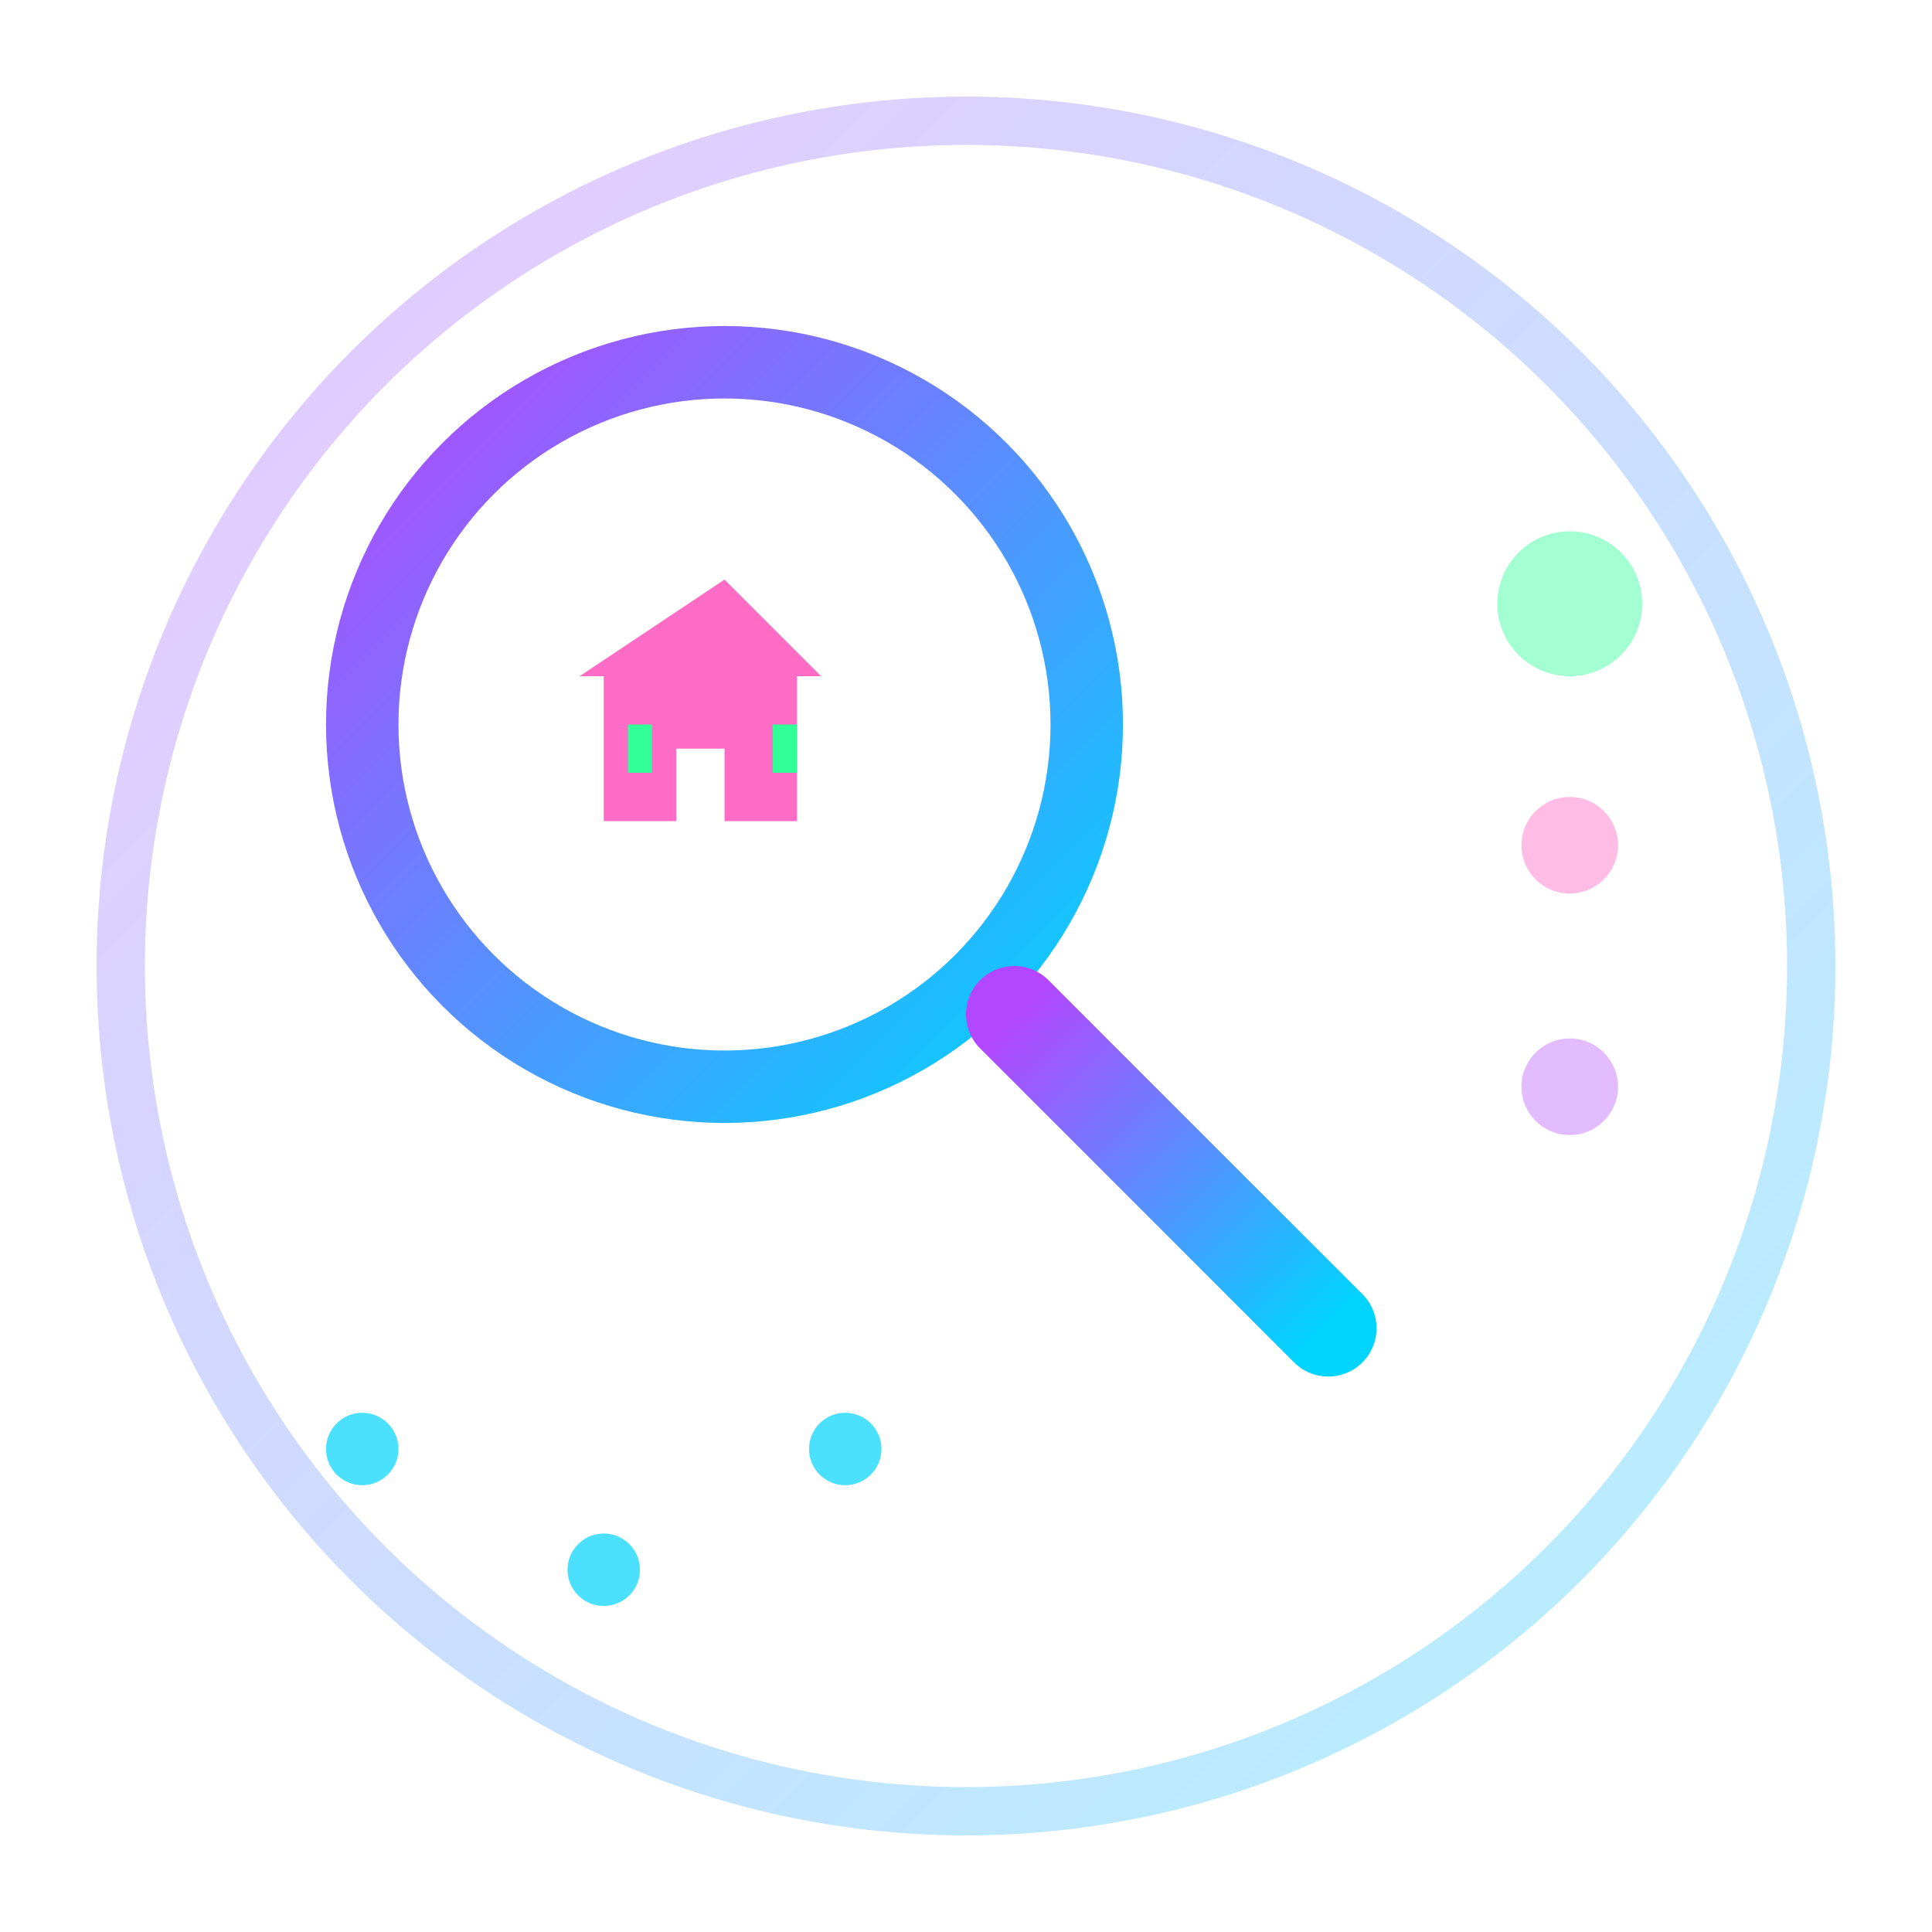 <svg width="80" height="80" viewBox="0 0 80 80" xmlns="http://www.w3.org/2000/svg">
  <defs>
    <linearGradient id="searchGradient" x1="0%" y1="0%" x2="100%" y2="100%">
      <stop offset="0%" style="stop-color:#b347ff;stop-opacity:1" />
      <stop offset="100%" style="stop-color:#00d4ff;stop-opacity:1" />
    </linearGradient>
    <filter id="glow">
      <feGaussianBlur stdDeviation="2" result="coloredBlur"/>
      <feMerge> 
        <feMergeNode in="coloredBlur"/>
        <feMergeNode in="SourceGraphic"/>
      </feMerge>
    </filter>
  </defs>
  
  <!-- Background circle -->
  <circle cx="40" cy="40" r="35" fill="none" stroke="url(#searchGradient)" stroke-width="2" opacity="0.3"/>
  
  <!-- Search magnifying glass -->
  <circle cx="30" cy="30" r="15" fill="none" stroke="url(#searchGradient)" stroke-width="3" filter="url(#glow)"/>
  <path d="M42 42 L55 55" stroke="url(#searchGradient)" stroke-width="4" stroke-linecap="round" filter="url(#glow)"/>
  
  <!-- House icons inside search -->
  <g transform="translate(22, 22)" opacity="0.8">
    <path d="M8 2 L2 6 h1 v6 h3 v-3 h2 v3 h3 v-6 h1 L8 2 z" fill="#ff47b8" filter="url(#glow)"/>
    <rect x="4" y="8" width="1" height="2" fill="#00ff80"/>
    <rect x="10" y="8" width="1" height="2" fill="#00ff80"/>
  </g>
  
  <!-- Additional search results indicators -->
  <circle cx="65" cy="25" r="3" fill="#00ff80" opacity="0.6" filter="url(#glow)"/>
  <circle cx="65" cy="35" r="2" fill="#ff47b8" opacity="0.6" filter="url(#glow)"/>
  <circle cx="65" cy="45" r="2" fill="#b347ff" opacity="0.6" filter="url(#glow)"/>
  
  <!-- Location dots -->
  <circle cx="15" cy="60" r="1.5" fill="#00d4ff" opacity="0.7"/>
  <circle cx="25" cy="65" r="1.5" fill="#00d4ff" opacity="0.7"/>
  <circle cx="35" cy="60" r="1.5" fill="#00d4ff" opacity="0.7"/>
</svg>
